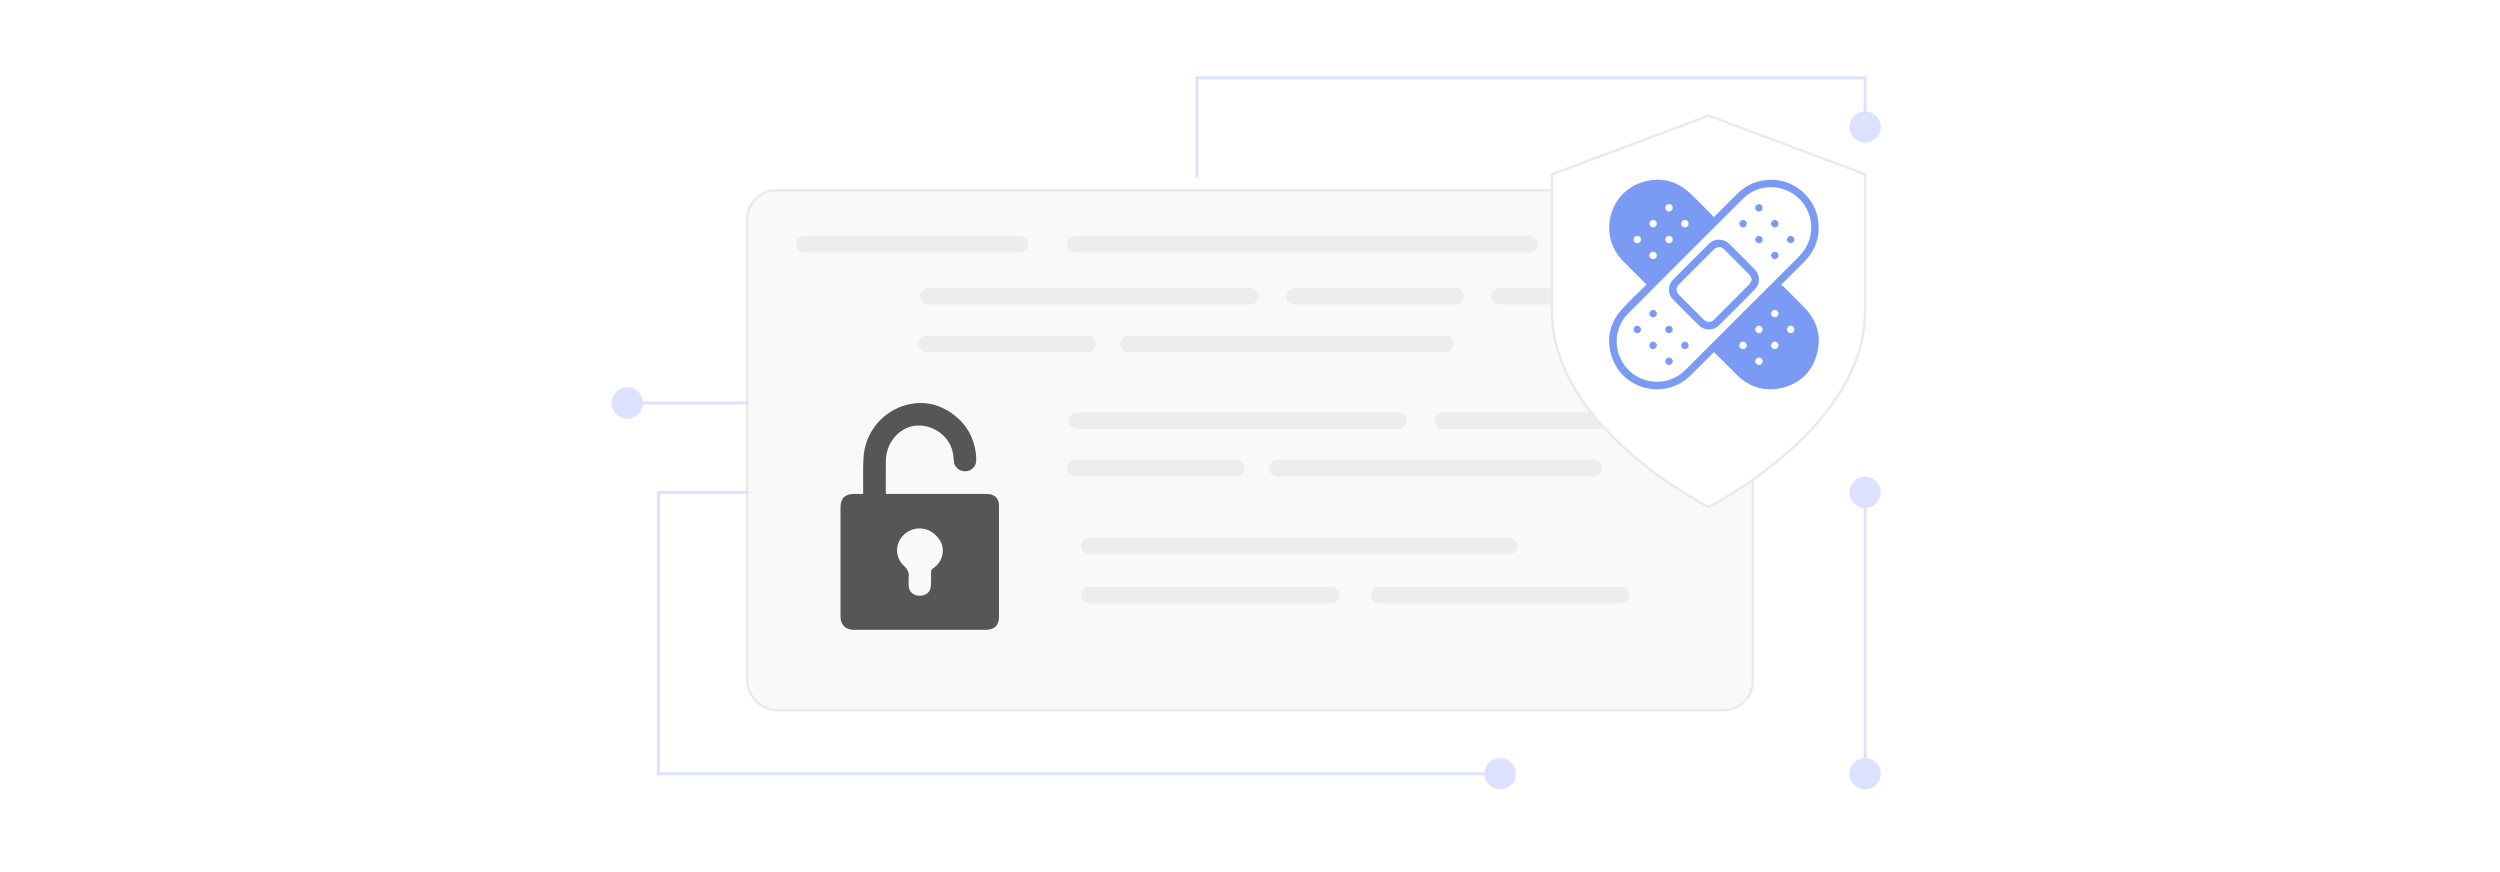<?xml version="1.0" encoding="UTF-8"?><svg id="Layer_1" xmlns="http://www.w3.org/2000/svg" xmlns:xlink="http://www.w3.org/1999/xlink" viewBox="0 0 860 300"><defs><filter id="drop-shadow-1" filterUnits="userSpaceOnUse"><feOffset dx="0" dy="4.885"/><feGaussianBlur result="blur" stdDeviation="3.908"/><feFlood flood-color="#444" flood-opacity=".09"/><feComposite in2="blur" operator="in"/><feComposite in="SourceGraphic"/></filter><filter id="drop-shadow-2" filterUnits="userSpaceOnUse"><feOffset dx="0" dy="5"/><feGaussianBlur result="blur-2" stdDeviation="4"/><feFlood flood-color="#444" flood-opacity=".09"/><feComposite in2="blur-2" operator="in"/><feComposite in="SourceGraphic"/></filter></defs><g><g><rect x="257.021" y="60.612" width="345.959" height="178.776" rx="10" ry="10" fill="#f9f9f9" filter="url(#drop-shadow-1)" stroke="#eaeaea" stroke-miterlimit="10" stroke-width=".831"/><line x1="276.709" y1="84.035" x2="350.801" y2="84.035" fill="none" stroke="#ededed" stroke-linecap="round" stroke-miterlimit="10" stroke-width="5.669"/><line x1="369.921" y1="84.035" x2="526.071" y2="84.035" fill="none" stroke="#ededed" stroke-linecap="round" stroke-miterlimit="10" stroke-width="5.669"/><line x1="319.332" y1="101.961" x2="430" y2="101.961" fill="none" stroke="#ededed" stroke-linecap="round" stroke-miterlimit="10" stroke-width="5.669"/><line x1="445.278" y1="101.961" x2="500.612" y2="101.961" fill="none" stroke="#ededed" stroke-linecap="round" stroke-miterlimit="10" stroke-width="5.669"/><line x1="388.315" y1="118.293" x2="497.191" y2="118.293" fill="none" stroke="#ededed" stroke-linecap="round" stroke-miterlimit="10" stroke-width="5.669"/><line x1="515.784" y1="101.961" x2="571.118" y2="101.961" fill="none" stroke="#ededed" stroke-linecap="round" stroke-miterlimit="10" stroke-width="5.669"/><line x1="318.805" y1="118.293" x2="374.139" y2="118.293" fill="none" stroke="#ededed" stroke-linecap="round" stroke-miterlimit="10" stroke-width="5.669"/><line x1="370.448" y1="144.705" x2="481.116" y2="144.705" fill="none" stroke="#ededed" stroke-linecap="round" stroke-miterlimit="10" stroke-width="5.669"/><line x1="496.394" y1="144.705" x2="551.728" y2="144.705" fill="none" stroke="#ededed" stroke-linecap="round" stroke-miterlimit="10" stroke-width="5.669"/><line x1="439.432" y1="161.037" x2="548.307" y2="161.037" fill="none" stroke="#ededed" stroke-linecap="round" stroke-miterlimit="10" stroke-width="5.669"/><line x1="374.666" y1="187.841" x2="519.149" y2="187.841" fill="none" stroke="#ededed" stroke-linecap="round" stroke-miterlimit="10" stroke-width="5.669"/><line x1="374.666" y1="204.732" x2="457.905" y2="204.732" fill="none" stroke="#ededed" stroke-linecap="round" stroke-miterlimit="10" stroke-width="5.669"/><line x1="474.45" y1="204.732" x2="557.689" y2="204.732" fill="none" stroke="#ededed" stroke-linecap="round" stroke-miterlimit="10" stroke-width="5.669"/><line x1="369.921" y1="161.037" x2="425.255" y2="161.037" fill="none" stroke="#ededed" stroke-linecap="round" stroke-miterlimit="10" stroke-width="5.669"/><path d="m296.919,169.914c0-.384-.002-.682 0-.98.03-3.832-.092-7.672.124-11.493.459-8.115,5.869-15.245,13.576-17.779,6.445-2.119,12.449-.903,17.779,3.248,4.191,3.264,6.579,7.644,7.292,12.905.142,1.045.194,2.139.054,3.178-.255,1.891-2.06,3.233-3.985,3.135-1.923-.098-3.534-1.619-3.635-3.547-.128-2.448-.599-4.776-2.008-6.837-2.729-3.992-7.625-6.055-12.193-5.138-4.34.871-8.023,4.758-8.929,9.472-.167.868-.263,1.762-.27,2.644-.03,3.528-.013,7.056-.012,10.584,0,.173.022.346.04.608h1c11.116,0,22.231-.001,33.347.003.43 0.0.865.011,1.29.072,1.903.271,3.083,1.538,3.24,3.46.027.328.024.659.024.989.001,12.563.001,25.127.001,37.69-0,3.013-1.521,4.525-4.55,4.525-15.151 0-30.302 0-45.453,0-2.786,0-4.511-1.718-4.511-4.495-.001-12.589-.001-25.177,0-37.766 0-2.912,1.557-4.474,4.456-4.478,1.065-.002,2.13-0,3.321-0Zm15.653,28.867c0,.963-.065,1.931.013,2.888.163,1.986,1.682,3.268,3.786,3.279,2.139.011,3.701-1.277,3.839-3.3.107-1.566.092-3.143.069-4.714-.009-.644.168-1.037.722-1.427,1.986-1.401,3.182-3.305,3.313-5.785.136-2.554-1.1-4.469-2.933-6.066-3.118-2.715-7.866-2.456-10.726.559-2.785,2.934-2.802,7.526.259,10.376,1.351,1.258,1.904,2.47,1.658,4.191Z" fill="#565656"/></g><path d="m587.736,169.39s53.852-26.926,53.852-67.314v-47.12l-53.852-20.194-53.852,20.194v47.12c0,40.389,53.852,67.314,53.852,67.314Z" fill="#fff" filter="url(#drop-shadow-2)" stroke="#eaeaea" stroke-miterlimit="10" stroke-width=".85"/><g><path d="m589.553,74.729c2.751-2.758,5.352-5.386,7.976-7.99,3.388-3.362,7.481-4.99,12.255-4.891,7.938.165,14.862,6.518,15.72,14.412.582,5.354-1.054,9.934-4.818,13.757-2.37,2.407-4.772,4.783-7.167,7.165-.207.206-.47.355-.707.531l-.137.388c.265.138.584.221.786.422,2.458,2.433,4.942,4.842,7.335,7.338,4.425,4.614,5.921,10.098,4.14,16.226-1.773,6.102-5.943,9.994-12.15,11.391-5.774,1.3-10.885-.26-15.155-4.371-2.491-2.398-4.899-4.883-7.346-7.327-.205-.205-.42-.402-.672-.643-.237.221-.453.41-.656.613-2.525,2.518-5.01,5.077-7.578,7.55-8.807,8.483-23.439,4.763-27.036-6.925-1.851-6.015-.548-11.473,3.704-16.108,2.445-2.665,5.091-5.144,7.652-7.702.206-.206.452-.372.726-.594-.297-.319-.487-.534-.689-.737-2.539-2.541-5.127-5.036-7.612-7.629-8.62-8.996-4.46-23.962,7.582-27.155,5.886-1.561,11.167-.184,15.622,3.972,2.606,2.431,5.064,5.021,7.584,7.543.206.206.377.449.638.763Zm-19.545,56.605c3.708-.003,7.089-1.399,9.815-4.114,5.072-5.051,10.126-10.118,15.188-15.179,7.924-7.923,15.84-15.854,23.776-23.765,2.58-2.572,4.038-5.646,4.25-9.275.33-5.638-2.896-10.964-7.994-13.301-5.241-2.402-11.341-1.434-15.413,2.62-13.222,13.165-26.415,26.358-39.584,39.575-3.937,3.951-4.966,9.897-2.772,15.052,2.162,5.082,7.187,8.391,12.734,8.387Zm5.416-59.839c.003-.684-.59-1.276-1.281-1.28-.705-.004-1.272.56-1.275,1.268-.003.708.561,1.281,1.263,1.285.685.003,1.29-.592,1.293-1.272Zm-12.21,9.644c-.708.001-1.274.567-1.272,1.272.002.691.593,1.286,1.277,1.285.679-.001,1.277-.605,1.276-1.29-.001-.7-.575-1.268-1.281-1.266Zm12.21,1.293c.015-.7-.551-1.28-1.262-1.293-.721-.013-1.283.528-1.294,1.246-.01.713.544,1.297,1.246,1.311.68.014,1.296-.58,1.31-1.264Zm29.66,32.182c.718-.003,1.267-.56,1.261-1.279-.006-.711-.577-1.283-1.278-1.278-.683.005-1.284.615-1.278,1.296.006.702.584,1.264,1.295,1.261Zm12.187-1.276c-.003-.689-.598-1.284-1.281-1.281-.681.003-1.276.608-1.272,1.293.004.703.577,1.267,1.284,1.263.71-.004,1.272-.569,1.269-1.276Zm-12.177,9.648c-.685-.011-1.294.577-1.305,1.26-.011.683.577,1.282,1.268,1.293.705.011,1.278-.548,1.288-1.256.009-.708-.548-1.285-1.251-1.296Zm-24.214-46.019c.015-.686-.567-1.279-1.264-1.289-.717-.011-1.277.531-1.288,1.246-.011.709.542,1.288,1.243,1.304.675.015,1.294-.581,1.308-1.26Zm-10.926,10.904c.002-.701-.567-1.268-1.275-1.271-.717-.003-1.27.544-1.274,1.26-.004.697.574,1.289,1.262,1.292.678.002,1.286-.602,1.287-1.28Zm40.608,18.729c-.675-.013-1.292.584-1.304,1.264-.012.701.55,1.277,1.257,1.289.718.011,1.279-.528,1.293-1.243.013-.697-.556-1.296-1.246-1.309Zm-9.68,12.176c-.016-.706-.597-1.266-1.297-1.249-.68.017-1.275.638-1.256,1.312.02.691.62,1.255,1.318,1.237.715-.018,1.251-.582,1.234-1.3Zm-32.171-40.55c.677-.024,1.266-.65,1.242-1.32-.025-.692-.625-1.249-1.321-1.228-.705.021-1.249.6-1.227,1.307.021.694.623,1.265,1.307,1.241Zm43.095,40.578c-.001-.692-.585-1.278-1.272-1.277-.673.001-1.281.611-1.277,1.284.004.688.592,1.267,1.284,1.264.706-.003,1.266-.565,1.265-1.271Z" fill="#7a9af4"/><path d="m591.247,82.427c1.407.024,2.598.453,3.554,1.402,2.966,2.945,5.942,5.882,8.861,8.874,1.89,1.938,1.925,4.888.03,6.821-4.108,4.19-8.258,8.34-12.447,12.449-1.919,1.882-4.894,1.833-6.824-.055-2.988-2.923-5.946-5.878-8.867-8.867-1.89-1.934-1.927-4.886-.031-6.82,4.108-4.19,8.281-8.316,12.442-12.454.913-.909,2.066-1.307,3.283-1.349Zm11.444,13.713c-.383-.67-.613-1.356-1.068-1.822-2.788-2.856-5.619-5.67-8.454-8.479-1.153-1.142-2.523-1.114-3.686.046-3.965,3.953-7.924,7.911-11.877,11.875-1.155,1.158-1.169,2.54-.029,3.687,2.813,2.831,5.636,5.653,8.468,8.465,1.123,1.115,2.51,1.125,3.629.012,4.007-3.986,8.009-7.978,11.978-12.002.44-.446.658-1.113,1.039-1.783Z" fill="#7a9af4"/><path d="m610.514,78.233c-.679-.015-1.276-.636-1.261-1.312.016-.695.611-1.26,1.312-1.247.711.014,1.261.587,1.248,1.298-.014.7-.607,1.276-1.299,1.261Z" fill="#7a9af4"/><path d="m564.5,113.344c-.004.699-.584,1.271-1.288,1.268-.709-.003-1.276-.572-1.274-1.277.002-.69.598-1.284,1.283-1.282.683.003,1.282.608,1.278,1.291Z" fill="#7a9af4"/><path d="m568.699,120.081c-.712.014-1.284-.536-1.298-1.247-.014-.7.553-1.297,1.247-1.312.676-.015,1.298.582,1.312,1.261.015.69-.563,1.285-1.261,1.298Z" fill="#7a9af4"/><path d="m606.351,71.523c-.018.709-.602,1.269-1.302,1.249-.683-.02-1.274-.64-1.254-1.317.021-.688.632-1.264,1.321-1.246.703.019,1.252.603,1.234,1.313Z" fill="#7a9af4"/><path d="m617.276,82.432c-.017.69-.626,1.276-1.308,1.258-.681-.018-1.272-.637-1.255-1.316.018-.7.604-1.254,1.313-1.238.71.015,1.267.593,1.25,1.297Z" fill="#7a9af4"/><path d="m610.549,89.156c-.674.002-1.277-.589-1.292-1.266-.016-.724.583-1.309,1.323-1.291.712.017,1.246.572,1.238,1.284-.009.699-.58,1.271-1.269,1.273Z" fill="#7a9af4"/><path d="m575.418,113.367c-.018.694-.615,1.26-1.315,1.245-.711-.015-1.255-.586-1.24-1.302.015-.705.602-1.275,1.296-1.257.68.017,1.277.64,1.259,1.314Z" fill="#7a9af4"/><path d="m580.888,118.803c.003.69-.583,1.275-1.282,1.278-.711.003-1.271-.555-1.273-1.268-.003-.706.566-1.288,1.262-1.291.678-.003,1.289.603,1.292,1.282Z" fill="#7a9af4"/><path d="m574.148,125.544c-.704.01-1.276-.551-1.286-1.262-.009-.708.549-1.29,1.25-1.301.681-.011,1.294.584,1.305,1.266.011.682-.581,1.287-1.27,1.297Z" fill="#7a9af4"/><path d="m600.889,76.949c-.002.711-.569,1.286-1.266,1.285-.678-.002-1.285-.611-1.284-1.289.001-.69.589-1.271,1.288-1.271.714 0,1.264.557,1.262,1.275Z" fill="#7a9af4"/><path d="m606.35,82.447c-.024.703-.622,1.27-1.311,1.242-.681-.028-1.269-.656-1.244-1.33.026-.693.627-1.246,1.331-1.225.711.021,1.248.597,1.224,1.313Z" fill="#7a9af4"/><path d="m568.637,106.594c.674-.021,1.301.572,1.323,1.251.022.694-.544,1.284-1.249,1.304-.715.02-1.291-.521-1.31-1.231-.019-.7.544-1.302,1.236-1.325Z" fill="#7a9af4"/></g></g><line x1="215.763" y1="138.639" x2="257.021" y2="138.639" fill="none" stroke="#dce2fd" stroke-linecap="round" stroke-miterlimit="10" stroke-width="1.001"/><circle cx="215.763" cy="138.639" r="5.39" fill="#dce2fd"/><polyline points="257.021 169.39 226.519 169.39 226.519 266.187 515.784 266.187" fill="none" stroke="#dce2fd" stroke-linecap="round" stroke-miterlimit="10" stroke-width="1.001"/><circle cx="516.069" cy="266.187" r="5.39" fill="#dce2fd"/><circle cx="641.587" cy="169.39" r="5.39" fill="#dce2fd"/><circle cx="641.587" cy="43.698" r="5.39" fill="#dce2fd"/><circle cx="641.587" cy="266.187" r="5.39" fill="#dce2fd"/><line x1="641.587" y1="169.39" x2="641.587" y2="266.187" fill="none" stroke="#dce2fd" stroke-linecap="round" stroke-miterlimit="10" stroke-width="1.001"/><polyline points="641.587 46.303 641.587 26.784 411.747 26.784 411.747 60.612" fill="none" stroke="#dce2fd" stroke-linecap="round" stroke-miterlimit="10" stroke-width="1.001"/></svg>